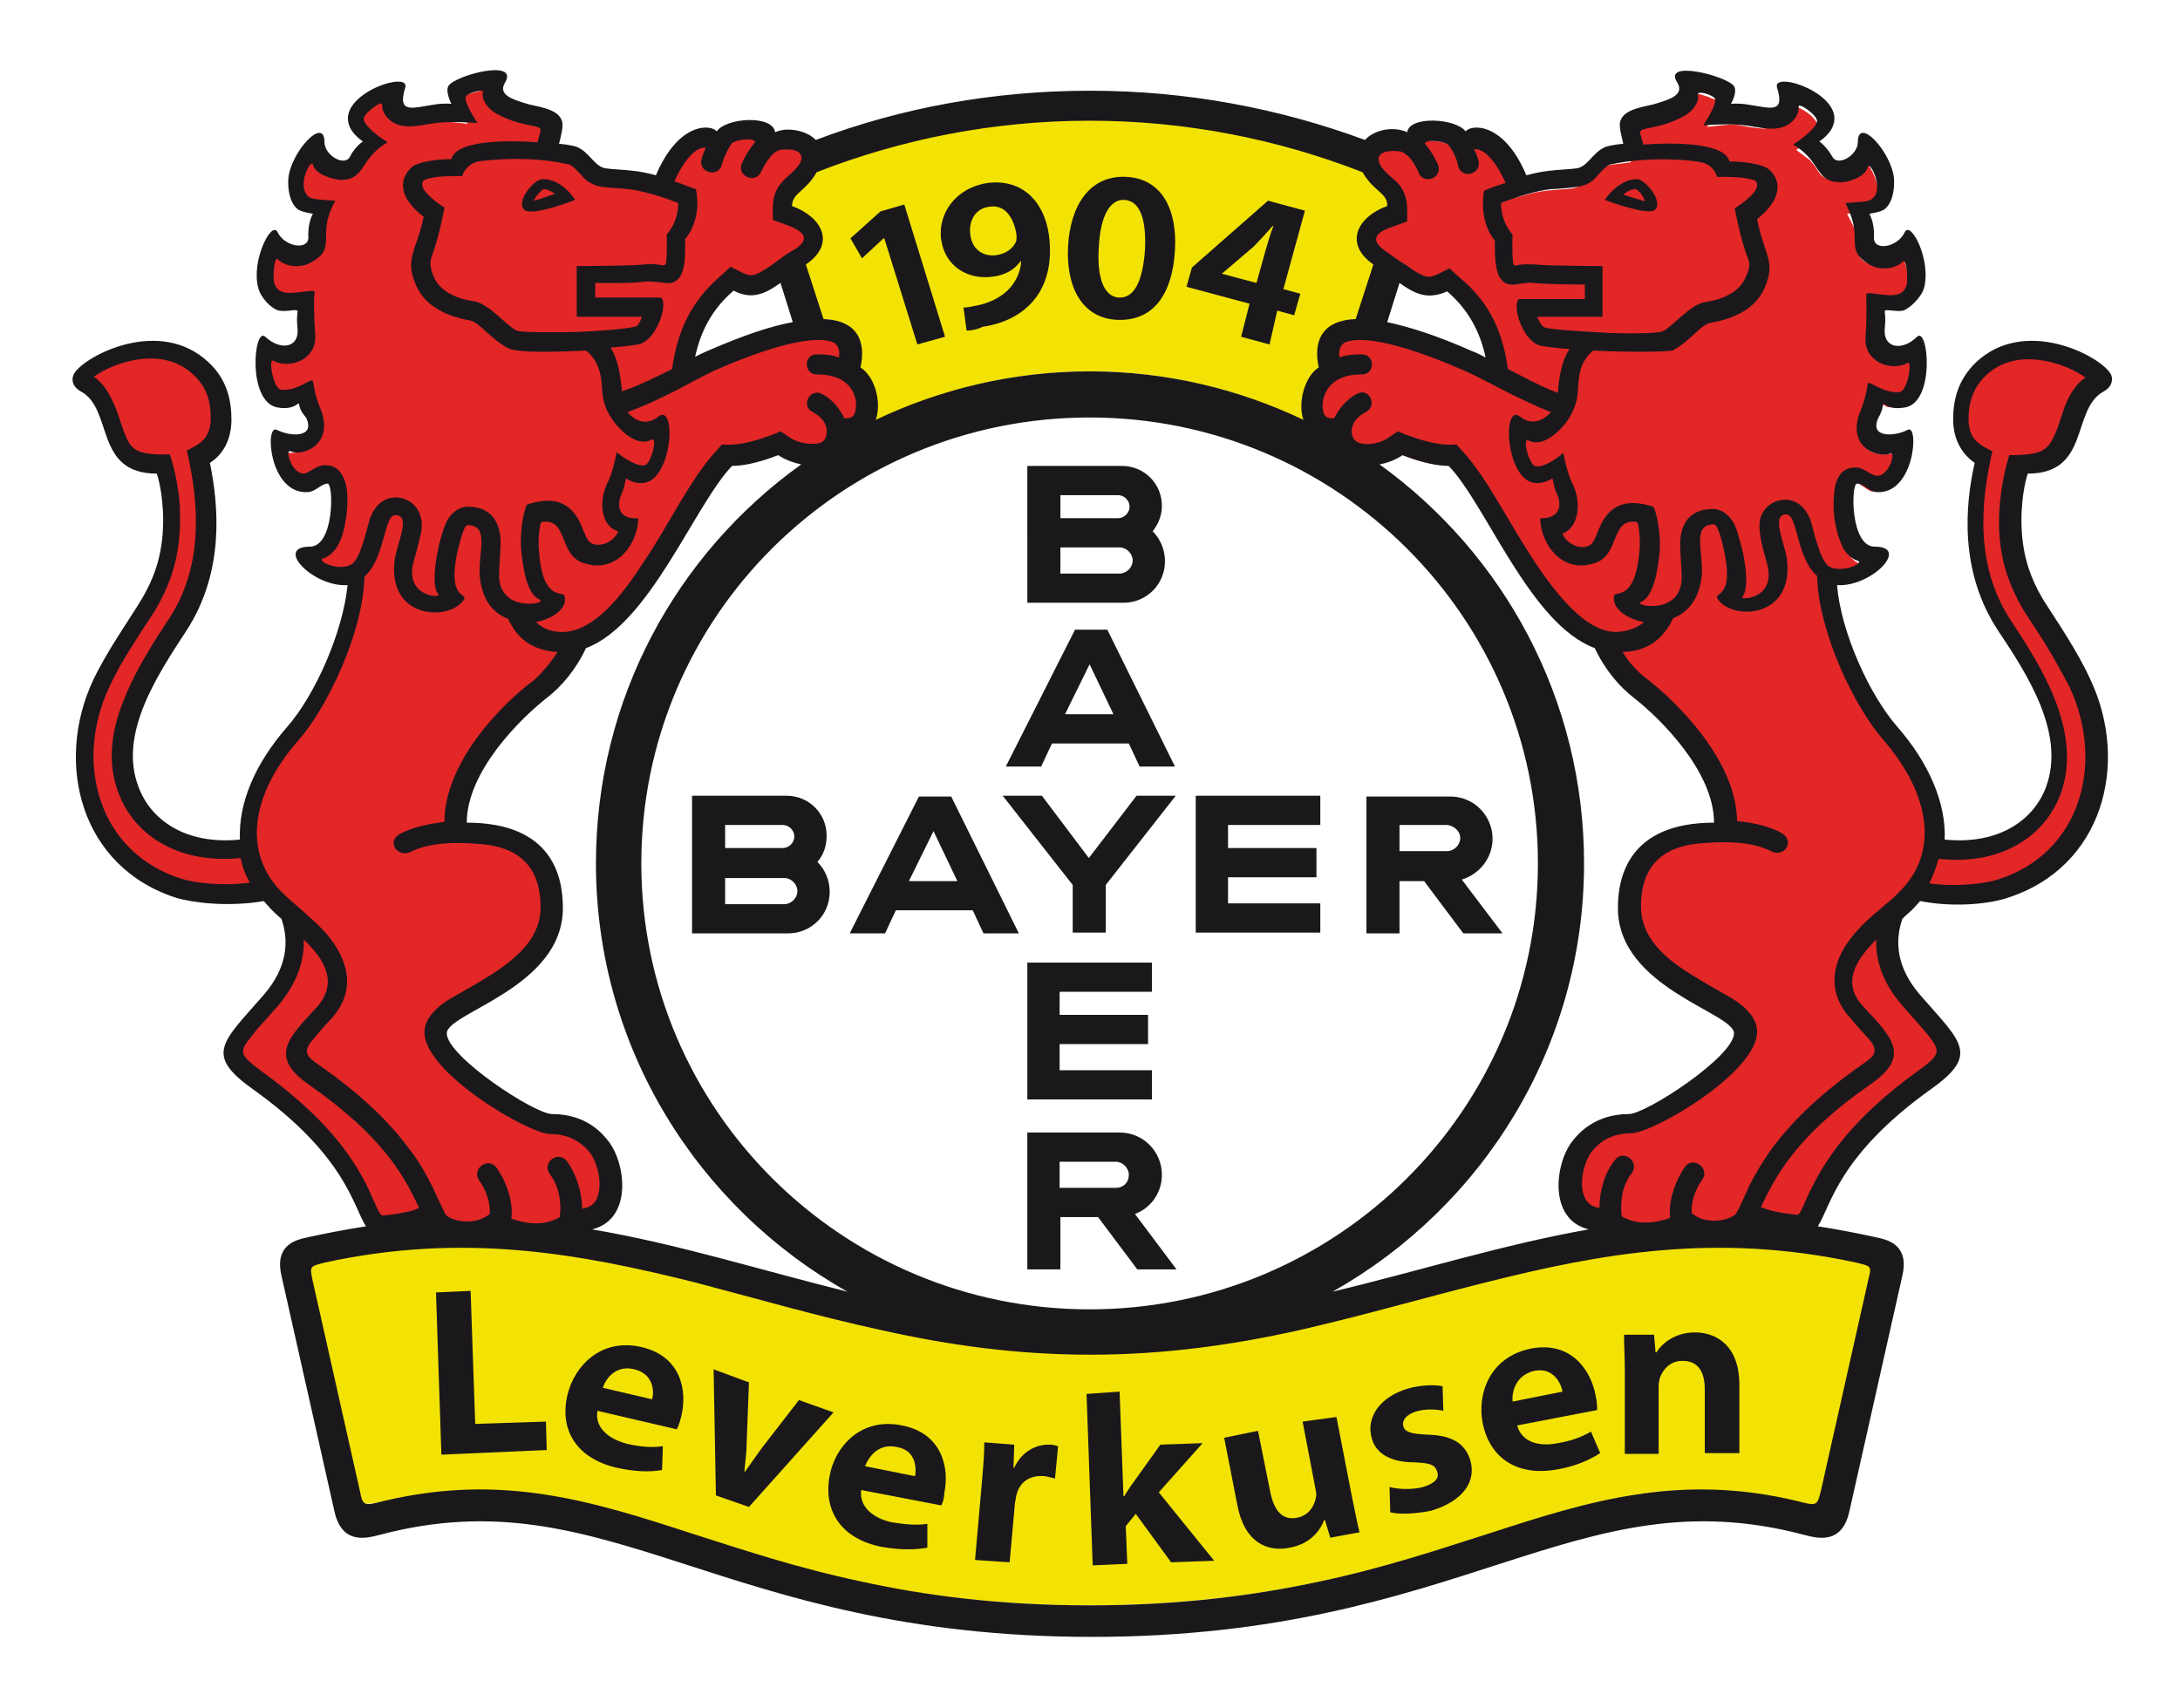 <?xml version="1.0" encoding="utf-8"?>
<!-- Generator: Adobe Illustrator 19.0.0, SVG Export Plug-In . SVG Version: 6.00 Build 0)  -->
<svg version="1.1" id="Layer_1" xmlns="http://www.w3.org/2000/svg" xmlns:xlink="http://www.w3.org/1999/xlink" x="0px" y="0px"
	 viewBox="0 0 283.5 222.1" style="enable-background:new 0 0 283.5 222.1;" xml:space="preserve">
<style type="text/css">
	.st0{clip-path:url(#SVGID_1_);}
	.st1{clip-path:url(#SVGID_2_);enable-background:new    ;}
	.st2{clip-path:url(#SVGID_3_);}
	.st3{clip-path:url(#SVGID_4_);}
	.st4{clip-path:url(#SVGID_5_);fill:#FFFFFF;}
	.st5{clip-path:url(#SVGID_6_);}
	.st6{clip-path:url(#SVGID_7_);fill:#F3E305;}
	.st7{clip-path:url(#SVGID_8_);}
	.st8{clip-path:url(#SVGID_9_);fill:#E22726;}
	.st9{clip-path:url(#SVGID_10_);}
	.st10{clip-path:url(#SVGID_11_);fill:#1B181C;}
</style>
<g id="XMLID_110_">
	<g id="XMLID_78_">
		<defs>
			<polyline id="SVGID_23_" points="0,0.1 283.5,0.1 283.5,221.9 0,221.9 			"/>
		</defs>
		<clipPath id="SVGID_1_">
			<use xlink:href="#SVGID_23_"  style="overflow:visible;"/>
		</clipPath>
		<g id="XMLID_79_" class="st0">
			<defs>
				<rect id="SVGID_25_" x="-302.1" y="-40" width="1666.1" height="16750"/>
			</defs>
			<clipPath id="SVGID_2_">
				<use xlink:href="#SVGID_25_"  style="overflow:visible;"/>
			</clipPath>
			<g id="XMLID_80_" class="st1">
				<g id="XMLID_81_">
					<defs>
						<rect id="SVGID_27_" x="0" width="284.3" height="222.1"/>
					</defs>
					<clipPath id="SVGID_3_">
						<use xlink:href="#SVGID_27_"  style="overflow:visible;"/>
					</clipPath>
					<g id="XMLID_82_" class="st2">
						<defs>
							<path id="SVGID_29_" d="M81.2,12.2c1.5-1.6,4.8-4.8,11-4.6c3.9-1.8,8.3-1.1,9.9-0.1c0,0,2.8-0.1,4.6,0.8
								c11-3.7,22.8-5.7,35-5.7c12.2,0,24,2,35,5.7c1.8-0.9,4.6-0.8,4.6-0.8c1.6-1,6.1-1.7,9.9,0.1c6.2-0.2,9.5,3,11,4.6
								c0.9-2.4,2.3-4.4,5.8-5.6c1.2-6.4,9.7-9.3,21.5-3.4c5.3-4.8,13.1,0.3,15.6,7.2c3.9-1,10.1,2.6,9.7,14.2
								c4,0.2,5.5,4.3,4.4,11.1c2.4-0.5,13.9-2.6,22.2,7.8c4,5,1.7,11.4-2.5,14.5c-0.3,0.8-2,7.7-7.3,10.6c-0.3,3.5,5.8,11.1,8.2,16
								c6.5,14,3.3,37.7-20.8,41.8c1.1,1,3.5,4.3,4.3,7.1c1,3.6,0.3,7.1-1.6,10c-2,3.3-9.4,7.9-11.3,10.2c3.4,2,7.4,6.2,5.6,14
								l-6.9,30.6c-1.1,5-4.5,9.2-9.9,10.3c-2.8,0.6-5.7,0-7.4-0.5c-12-3.2-20.7-0.7-34,3.6c-6.9,2.2-14.5,4.7-23.4,6.6
								c-9.2,2-19.8,3.4-32.6,3.4c-12.9,0-23.5-1.4-32.6-3.4c-9-1.9-16.5-4.4-23.4-6.6c-13.3-4.3-22-6.7-34-3.6
								c-1.7,0.5-4.6,1-7.4,0.5c-5.5-1.1-8.8-5.3-9.9-10.3l-6.9-30.6c-1.8-7.8,2.2-12,5.6-14c-1.8-2.3-9.3-6.9-11.3-10.2
								c-1.8-3-2.6-6.4-1.6-10c0.8-2.8,3.3-6.1,4.3-7.1C0.5,122.4-2.7,98.7,3.8,84.7c2.3-5,8.5-12.5,8.2-16
								c-5.3-2.8-7.1-9.8-7.3-10.6C0.4,54.9-1.9,48.6,2,43.6c8.3-10.5,19.8-8.3,22.2-7.8c-1.1-6.7,0.4-10.8,4.4-11.1
								c-0.4-11.6,5.8-15.2,9.7-14.2c2.5-6.9,10.3-12,15.6-7.2c11.9-5.9,20.3-3,21.5,3.4C78.9,7.9,80.4,9.9,81.2,12.2"/>
						</defs>
						<clipPath id="SVGID_4_">
							<use xlink:href="#SVGID_29_"  style="overflow:visible;"/>
						</clipPath>
						<g id="XMLID_83_" class="st3">
							<defs>
								<rect id="SVGID_31_" x="0" width="284.3" height="222.1"/>
							</defs>
							<clipPath id="SVGID_5_">
								<use xlink:href="#SVGID_31_"  style="overflow:visible;"/>
							</clipPath>
							<rect id="XMLID_84_" x="-22.2" y="-22.2" class="st4" width="327.9" height="266.2"/>
						</g>
					</g>
				</g>
			</g>
		</g>
	</g>
	<g id="XMLID_73_">
		<defs>
			<path id="SVGID_33_" d="M111.5,205.7c-8.5-1.8-15.7-4.2-22.3-6.3c-12.9-4.2-24.2-7.6-39.1-4.2c-3,0.7-4.1,0.7-4.8-2.3l-6.2-27.6
				c-0.6-2.6,0.2-3.1,2.7-3.7c18.4-3.9,33.5-1.2,48.7,2.6c8,2,15.9,4.3,24.2,6.1c8.4,1.8,17.3,3.2,26.9,3.2c9.7,0,18.5-1.3,26.9-3.2
				c8.3-1.8,16.2-4.1,24.2-6.1c15.2-3.9,30.4-6.6,48.7-2.6c2.5,0.6,3.2,1.1,2.7,3.7l-6.2,27.6c-0.7,3.1-1.7,3.1-4.8,2.3
				c-14.9-3.5-26.2,0-39.1,4.2c-6.6,2.1-13.8,4.5-22.3,6.3c-8.5,1.8-18.3,3.1-30.2,3.1C129.8,208.8,120,207.5,111.5,205.7
				 M111.2,47.6l-0.8-0.5l0.2-0.9c0.5-2.4,0.2-4.6-3.5-4.7l-0.9,0l-2.8-8.9l0.8-0.6c2.6-1.8,2-4.1-1.5-5.3l-0.9-0.3v-0.9
				c0-1.5,0.9-2.3,1.5-2.9c0.2-0.1,0.3-0.3,0.5-0.4c0.2-0.1,0.3-0.3,0.5-0.5c0.3-0.3,0.6-0.7,0.9-1.3l0.2-0.4l0.4-0.2
				c11.1-4.4,23.3-6.7,36-6.7s24.8,2.4,36,6.7l0.4,0.2l0.2,0.4c0.3,0.5,0.6,0.9,0.9,1.3c0.2,0.2,0.3,0.3,0.5,0.5
				c0.2,0.2,0.3,0.3,0.5,0.4c0.6,0.6,1.5,1.4,1.5,2.9v0.9l-0.9,0.3c-3.5,1.2-4.1,3.5-1.5,5.3l0.8,0.6l-2.8,8.9l-0.9,0
				c-3.7,0.1-4.1,2.3-3.5,4.7l0.2,0.9l-0.8,0.5c-1.1,0.7-2.1,3.4-1.5,5.3l1,2.9l-2.8-1.3c-8.2-3.9-17.5-6.2-27.3-6.2
				c-9.8,0-19,2.2-27.3,6.2l-2.8,1.3l1-2.9C113.3,50.9,112.3,48.2,111.2,47.6"/>
		</defs>
		<clipPath id="SVGID_6_">
			<use xlink:href="#SVGID_33_"  style="overflow:visible;"/>
		</clipPath>
		<g id="XMLID_76_" class="st5">
			<defs>
				<rect id="SVGID_35_" x="-302.1" y="-41.3" width="1666.1" height="16750"/>
			</defs>
			<clipPath id="SVGID_7_">
				<use xlink:href="#SVGID_35_"  style="overflow:visible;"/>
			</clipPath>
			<rect id="XMLID_77_" x="16.8" y="-9.1" class="st6" width="249.9" height="240.2"/>
		</g>
	</g>
	<g id="XMLID_68_">
		<defs>
			<path id="SVGID_37_" d="M243.9,73.4c-0.1,0.1-0.2,0.2-0.3,0.3c-1,1.1-3,2.1-4.8,2.1l-1.5,0l0.1,1.5c0.6,6.3,4.4,14.8,8.2,19.2
				c3.9,4.5,5.9,9.3,5.7,13.7l-0.1,1.2l1.2,0.1c7.4,0.7,12.5-2.8,14.4-7.8c2.8-7.6-2.7-15.8-6.4-21.4c-4.9-7.3-4.1-15.7-3-20.9
				l0.2-0.9l-0.7-0.5c-1.5-1-2.3-2.7-2.3-4.6c0-2.1,0.5-4.4,2.7-6.6c2.2-2.2,4.7-2.5,8.1-2.5c1.7,0,6,1.9,7.2,3.7c0,0.1,0,0.1,0,0.2
				c0,0.1-0.1,0.2-0.4,0.4c-1.4,0.8-2.2,2-2.8,3.3c-0.5,1.1-0.8,2.4-1.3,3.6c-0.8,2.1-1.8,3.6-5.2,3.6h-1l-0.3,1
				c-0.5,1.7-0.7,3.5-0.8,5.3c-0.2,5.4,1.2,9.1,3.2,12.4c0.7,1.1,1.8,2.7,2.9,4.5c1.1,1.7,2.2,3.7,3.1,5.6
				c4.8,10.3,1.6,22.9-10.1,26.5c-1.9,0.6-6.1,1.2-10.5,0.4l-0.7-0.1l-0.5,0.6c-0.3,0.3-0.5,0.6-0.8,0.9c-0.4,0.4-1,0.9-1.6,1.4
				l-0.3,0.2l-0.1,0.4c-1,3.3-0.7,7.1,2.6,10.9c1.3,1.5,2.5,2.7,3.3,3.8c0.9,1.1,1.3,1.8,1.5,2.4c0.2,0.8,0.1,1.8-3.1,4.1
				c-8.1,5.8-11.4,10.8-13.2,14.3c-0.8,1.6-1.3,2.9-1.8,3.8c-0.4,0.6-0.6,0.7-1,0.7c-1.6-0.1-3.9-0.3-5.7-1.1l-1.1-0.4l-0.6,1
				c-1,1.7-5.2,2.1-6.9,1l-0.6-0.4l-0.6,0.2c-3.4,1.3-5.8,1.1-7.2,0.7c-0.7-0.2-1.2-0.5-1.5-0.7c-0.1-0.1-0.3-0.2-0.3-0.2
				c-6.1-0.5-6.6-6.7-3.9-10.1c0.6-0.7,2.4-3,6.3-3c2.6,0,15-7.7,15-11.8c0-0.9-0.6-1.6-1.1-2c-0.5-0.5-1.2-0.9-1.9-1.3
				c-1.4-0.8-3.3-1.8-5.1-3c-3.7-2.4-6.9-5.5-6.9-9.9c0-3.6,1-9.8,11.2-9.8h1.3v-1.3c0-7.3-7.4-14.6-11-17.3
				c-1.6-1.2-3.4-3.2-4.6-5.8l-0.2-0.5l-0.5-0.2c-3.8-1.3-7.1-5.6-10.3-10.5c-1.6-2.5-3-5-4.4-7.2c-1.4-2.2-2.7-4.3-4.1-5.7
				l-0.4-0.4l-0.6,0c-1.7,0-3.8-0.6-5.6-1.3l-0.7-0.3l-0.6,0.4c-3.2,2.2-6.8,0.8-6.9-1.1l-0.1-1.2h-1.2c-1.8,0-2.6-1.1-2.7-2.8
				c-0.1-1.9,0.8-3.7,1.7-4.2l0.8-0.5l-0.2-0.9c-0.5-2.3-1.4-9.1,18-0.6c0.5,0.2,1.1,0.5,1.7,0.8l2.5,1.2l-0.6-2.7
				c-0.8-3.4-2.3-6.6-5.5-9.3l-0.7-0.6l-0.8,0.4c-1.3,0.6-2.2,0.5-3.3,0c-0.6-0.3-1.3-0.7-2-1.3c-0.8-0.6-1.7-1.2-2.7-1.9
				c-2.7-1.9-2.1-4.2,1.4-5.4l0.9-0.3v-0.9c0-0.7-0.2-1.3-0.6-1.8c-0.2-0.2-0.3-0.4-0.5-0.6c-0.2-0.2-0.3-0.3-0.5-0.5
				c-0.2-0.1-0.3-0.3-0.5-0.5c-0.2-0.2-0.3-0.3-0.5-0.5c-0.3-0.4-0.6-0.8-0.9-1.4c-1-2,1.3-4.3,4.1-3.1l1.8-1c0,0,0.1-0.1,0.3-0.1
				c0.4-0.2,1.1-0.3,1.8-0.2c1.7,0,2.9,0.6,3.1,0.9l2.2,0c-0.1,0-0.1,0.1-0.2,0.2c0,0,0.1,0,0.3-0.1c0.3,0,0.7,0,1.3,0.2
				c1.1,0.5,2.8,1.8,4.1,5.1l0.4,1.1l1.1-0.3c1-0.3,2-0.5,2.9-0.6c0.6-0.1,2.9-0.2,3.4-0.3c0.6-0.1,1.2-0.4,1.6-0.7
				c0.4-0.3,0.7-0.7,1-0.9c0.1-0.1,0.3-0.3,0.4-0.4c0.1-0.1,0.2-0.2,0.4-0.4c0.2-0.2,0.5-0.4,0.7-0.5c0.1,0,0.8-0.2,2-0.3l1.5-0.2
				l-0.4-1.4c-0.1-0.4-0.2-0.9-0.3-1.4c0-0.2-0.1-0.4-0.1-0.6c0-0.1,0-0.1,0-0.2c0.1-0.2,0.3-0.5,1.3-0.8c1-0.3,2.1-0.5,2.8-0.7
				c0.4-0.1,0.9-0.3,1.3-0.4c0.4-0.2,0.9-0.4,1.3-0.7c0.9-0.7,1.4-1.8,0.8-3.1c0.3,0,0.6,0.1,1.1,0.2c0.9,0.2,1.9,0.4,2.7,0.8
				c0.4,0.1,0.7,0.3,0.9,0.4c0.1,0,0.1,0.1,0.1,0.1c0,0.1,0,0.2-0.1,0.4c-0.1,0.3-1.5,2.8-1.5,2.8s2.7-0.3,3-0.3
				c0.4,0,0.8,0,1.3,0.1c0.7,0.1,1.3,0.3,1.9,0.3c0.6,0.1,1.3,0.2,1.9,0c0.8-0.2,1.5-0.7,1.7-1.7c0.1-0.5,0.1-1,0-1.6
				c0.5,0.1,1.2,0.3,1.9,0.6c2.2,1,3,2.3,2.7,3.2c-0.3,0.7-1.3,1.4-1.3,1.4l-1.5,1c0,0,1.6,1.2,1.6,1.2c0.1,0.1,0.2,0.1,0.3,0.3
				c0.3,0.3,0.6,0.7,0.9,1.2c0.9,1.7,2.9,1.1,3.7,0.7c0.8-0.5,1.7-1.4,2-2.6c1,1.1,2,2.9,2.1,4.2c0.1,1.1-0.2,2.4-0.7,2.8
				c-0.2,0.1-1.2,0.3-1.4,0.3l-1.9,0.2c0,0,1,1.9,1.1,2.3c0.1,0.4,0.2,1.1,0.2,1.9c-0.1,2.2,2,2.6,3.1,2.4c0.9-0.1,1.8-0.6,2.6-1.4
				c0.1,0.2,0.2,0.3,0.3,0.6c0.6,1.4,0.9,3.3,0.5,4.7c-0.2,0.8-1.4,1.9-1.7,2c-0.1,0-0.2,0-0.5,0c-0.2,0-0.5,0-0.7-0.1
				c-0.3,0-0.6-0.1-0.8-0.1c-1.2,0.1-1.5,0.8-1.4,1.6c0,0.3,0.1,0.6,0.1,0.9c0,0.3,0,0.6-0.1,1.2c-0.3,4,3.1,4,5.4,2.8
				c0.1,0.6,0.2,1.3,0.1,2.1c0,1.1-0.2,2.2-0.6,3c-0.4,0.8-0.8,1.1-1.2,1.2c-0.9,0.2-1.3,0-1.4-0.1c-1.7-0.9-2.2-0.3-2.4,0.7
				c0,0.2-0.1,0.3-0.1,0.6c-0.1,0.2-0.2,0.5-0.3,0.9c-1,2-0.1,3.6,1.7,4c0.8,0.2,1.8,0.1,2.7-0.2c0,0.5-0.1,1.2-0.3,1.9
				c-0.6,2.1-1.7,3.4-3.2,3.2c0,0-0.1,0-0.2-0.1c-0.2-0.1-0.3-0.2-0.5-0.3c-0.2-0.2-0.5-0.3-0.7-0.5c-0.3-0.2-0.7-0.3-1.2-0.3
				c-0.4,0-1.2,0.3-1.5,1.3c-0.1,0.4-0.2,0.8-0.2,1.2c-0.1,0.9-0.1,2,0.1,3.1c0.2,1.1,0.4,2.3,1,3.3c0.5,1,1.5,2,3,2
				C243.7,73.3,243.8,73.4,243.9,73.4 M64.1,11.4c-0.5,1.2-0.1,2.3,0.9,3c0.4,0.3,0.9,0.5,1.3,0.7c0.4,0.2,0.8,0.3,1.3,0.4
				c0.7,0.2,1.8,0.4,2.8,0.7c1,0.3,1.2,0.6,1.3,0.8c0,0,0,0.1,0,0.2c0,0.2,0,0.4-0.1,0.6c-0.1,0.5-0.2,1-0.3,1.4l-0.4,1.4l1.5,0.2
				c1.2,0.2,1.9,0.3,2,0.3c0.3,0.1,0.5,0.3,0.7,0.5c0.1,0.1,0.3,0.2,0.4,0.4c0.1,0.1,0.3,0.3,0.4,0.4c0.3,0.3,0.6,0.6,1,0.9
				c0.4,0.3,0.9,0.6,1.6,0.7c0.5,0.1,2.8,0.2,3.4,0.3c0.9,0.1,1.9,0.3,2.9,0.6l1.1,0.3l0.4-1.1c1.4-3.3,3-4.7,4.1-5.1
				c0.6-0.2,1-0.3,1.3-0.2c0.1,0,0.2,0,0.3,0.1c0-0.1-0.1-0.1-0.2-0.2l2.2,0c0.2-0.3,1.4-0.9,3.1-0.9c0.8,0,1.4,0.1,1.8,0.2
				c0.2,0.1,0.3,0.2,0.3,0.2c4.7-0.3,6.9,2,5.9,4c-0.3,0.6-0.6,1-0.9,1.4c-0.2,0.2-0.3,0.4-0.5,0.5c-0.2,0.2-0.3,0.3-0.5,0.5
				c-0.2,0.2-0.4,0.3-0.5,0.5c-0.2,0.2-0.4,0.4-0.5,0.6c-0.3,0.5-0.6,1.1-0.6,1.8v0.9l0.9,0.3c3.5,1.3,4.1,3.6,1.4,5.4
				c-1,0.7-1.9,1.3-2.7,1.9c-0.8,0.6-1.4,1-2,1.3c-1.1,0.6-2,0.7-3.3,0l-0.8-0.4l-0.7,0.6c-3.2,2.8-4.7,5.9-5.5,9.3l-0.6,2.7
				l2.5-1.2c0.6-0.3,1.1-0.5,1.7-0.8c19.5-8.5,18.5-1.6,18,0.6l-0.2,0.9l0.8,0.5c0.9,0.5,1.7,2.3,1.7,4.2c-0.1,1.7-0.8,2.8-2.7,2.8
				H109l-0.1,1.2c-0.2,1.9-3.7,3.3-6.9,1.1l-0.6-0.4l-0.7,0.3c-1.8,0.7-3.9,1.3-5.6,1.3l-0.6,0l-0.4,0.4c-1.4,1.4-2.7,3.5-4.1,5.7
				c-1.4,2.2-2.8,4.8-4.4,7.2c-3.2,5-6.5,9.2-10.3,10.5l-0.5,0.2l-0.2,0.5c-1.2,2.6-3,4.6-4.6,5.8c-3.6,2.8-11,10.1-11,17.3v1.3h1.3
				c10.1,0,11.2,6.2,11.2,9.8c0,4.5-3.2,7.5-6.9,9.9c-1.9,1.2-3.7,2.2-5.1,3c-0.7,0.4-1.4,0.9-1.9,1.3c-0.5,0.4-1.1,1.1-1.1,2
				c0,4.1,12.4,11.8,15,11.8c3.8,0,5.7,2.2,6.3,3c2.7,3.4,2.2,9.6-2.9,9.6h-0.5l-0.5,0.5c-0.1,0.1-0.2,0.1-0.3,0.2
				c-0.3,0.2-0.8,0.5-1.5,0.7c-1.4,0.4-3.7,0.6-7.2-0.7l-0.6-0.2l-0.6,0.4c-1.7,1.1-5.9,0.8-6.9-1l-0.6-1l-1.1,0.4
				c-1.7,0.7-4.1,1-5.7,1.1c-0.4,0-0.7-0.1-1-0.7c-0.5-0.9-1-2.2-1.8-3.8c-1.8-3.5-5.1-8.5-13.2-14.3c-3.2-2.3-3.3-3.3-3.1-4.1
				c0.2-0.6,0.6-1.3,1.5-2.4c0.9-1.1,2-2.3,3.3-3.8c3.3-3.8,3.7-7.7,2.6-10.9l-0.1-0.4l-0.3-0.2c-0.6-0.5-1.1-1-1.6-1.4
				c-0.3-0.3-0.6-0.6-0.8-0.9l-0.5-0.6l-0.7,0.1c-4.4,0.8-8.6,0.2-10.5-0.4C11.5,112.7,8.3,100,13.1,89.8c0.9-1.9,2-3.8,3.1-5.6
				c1.1-1.8,2.2-3.4,2.9-4.5c2-3.3,3.4-7,3.2-12.4c-0.1-1.8-0.3-3.6-0.8-5.3l-0.3-1h-1c-3.3,0-4.4-1.5-5.2-3.6
				c-0.5-1.2-0.8-2.5-1.3-3.6c-0.5-1.2-1.3-2.5-2.8-3.3c-0.3-0.2-0.4-0.3-0.4-0.4c0-0.1,0-0.1,0-0.2c1.2-1.9,5.5-3.7,7.2-3.7
				c3.5,0,5.9,0.3,8.1,2.5c2.1,2.1,2.7,4.4,2.7,6.6c0,1.9-0.8,3.6-2.3,4.6l-0.7,0.5l0.2,0.9c1.1,5.3,1.9,13.6-3,20.9
				c-3.7,5.6-9.2,13.8-6.4,21.4c1.8,5,7,8.5,14.4,7.8l1.2-0.1L32,110c-0.2-4.4,1.8-9.2,5.7-13.7c3.8-4.4,7.6-12.9,8.2-19.2l0.1-1.5
				l-1.5,0c-1.8,0.1-3.8-1-4.8-2.1c-0.1-0.1-0.2-0.2-0.3-0.3c0.1,0,0.2,0,0.4,0c1.5,0,2.4-1,3-2c0.5-1,0.8-2.2,1-3.3
				C44,67,44,65.8,43.9,65c0-0.4-0.1-0.9-0.2-1.2c-0.3-1-1.1-1.3-1.5-1.3c-0.5,0-0.9,0.2-1.2,0.3c-0.2,0.1-0.5,0.3-0.7,0.5
				c-0.2,0.1-0.3,0.2-0.5,0.3c-0.1,0.1-0.2,0.1-0.2,0.1c-1.5,0.1-2.6-1.1-3.2-3.2c-0.2-0.7-0.3-1.4-0.3-1.9c0.9,0.3,1.9,0.4,2.7,0.2
				c1.8-0.4,2.7-1.9,1.7-4c-0.2-0.4-0.3-0.6-0.3-0.9c-0.1-0.2-0.1-0.4-0.1-0.6c-0.2-1-0.7-1.6-2.4-0.7c-0.1,0.1-0.5,0.2-1.4,0.1
				c-0.4-0.1-0.8-0.4-1.2-1.2c-0.4-0.8-0.6-1.9-0.6-3c0-0.8,0-1.5,0.1-2.1c2.2,1.2,5.7,1.2,5.4-2.8c0-0.5-0.1-0.9-0.1-1.2
				c0-0.3,0-0.5,0.1-0.9c0.1-0.8-0.2-1.5-1.4-1.6c-0.2,0-0.5,0-0.8,0.1C37.5,40,37.3,40,37,40c-0.2,0-0.4,0-0.5,0
				c-0.4-0.1-1.5-1.2-1.7-2c-0.4-1.4-0.1-3.3,0.5-4.7c0.1-0.2,0.2-0.4,0.3-0.6c0.7,0.8,1.7,1.2,2.6,1.4c1.1,0.2,3.2-0.2,3.1-2.4
				c0-0.9,0.1-1.5,0.2-1.9c0.1-0.3,1.1-2.3,1.1-2.3l-1.9-0.2c-0.2,0-1.2-0.2-1.4-0.3c-0.5-0.4-0.8-1.7-0.7-2.8
				c0.1-1.3,1.1-3.1,2.1-4.1c0.3,1.2,1.2,2.1,2,2.5c0.8,0.5,2.8,1.1,3.7-0.7c0.3-0.6,0.6-1,0.9-1.2c0.1-0.1,0.2-0.2,0.3-0.3
				c0-2.2-1-2.9-1.2-3.7c-0.3-0.9,0.5-2.2,2.7-3.2c0.7-0.3,1.4-0.5,1.9-0.6c-0.1,0.6-0.1,1.1,0,1.6c0.2,1,0.9,1.5,1.7,1.7
				c0.6,0.1,1.4,0.1,1.9,0c0.6-0.1,1.2-0.2,1.9-0.3c0.5-0.1,1-0.1,1.3-0.1c0.3,0,3,0.3,3,0.3s-1.3-2.4-1.5-2.8
				c-0.1-0.2-0.1-0.3-0.1-0.4c0,0,0,0,0.1,0c0.3-0.2,0.6-0.3,0.9-0.4c0.8-0.3,1.8-0.6,2.7-0.8C63.5,11.5,63.9,11.4,64.1,11.4"/>
		</defs>
		<clipPath id="SVGID_8_">
			<use xlink:href="#SVGID_37_"  style="overflow:visible;"/>
		</clipPath>
		<g id="XMLID_71_" class="st7">
			<defs>
				<rect id="SVGID_39_" x="-302.1" y="-39.1" width="1666.1" height="16750"/>
			</defs>
			<clipPath id="SVGID_9_">
				<use xlink:href="#SVGID_39_"  style="overflow:visible;"/>
			</clipPath>
			<rect id="XMLID_72_" x="-11.7" y="-10.8" class="st8" width="306.9" height="194.5"/>
		</g>
	</g>
	<g id="XMLID_2_">
		<defs>
			<path id="SVGID_41_" d="M16.1,56.1c0.9,2.4,1.5,3.1,6,3c0.8,2.5,1.3,5.5,1.3,7.3c0.2,5.7-1.2,9.6-3.3,13.1
				c-0.7,1.1-1.8,2.7-2.9,4.5c-1.1,1.7-2.2,3.6-3,5.4c-4.6,9.8-1.4,21.5,9.4,24.9c1.6,0.5,5.1,1,8.9,0.5c-0.6-1-1-2.1-1.2-3.2
				c-7.9,0.8-13.8-2.8-15.9-8.5c-1.6-4.2-0.8-8.5,0.8-12.3c1.5-3.8,3.8-7.3,5.7-10.2c4.6-6.9,4-15.1,2.4-22c1.5-0.8,3.1-1.4,3.1-4.2
				c0-2-0.4-4-2.3-5.7c-4.1-3.9-10.6-1.4-12.9,0.3c1.3,0.9,2,2.2,2.5,3.3C15.3,53.5,15.6,54.8,16.1,56.1z M69.7,80.9
				c0.8,0.8,1.9,1.3,3.4,1.3c3.4,0,6.8-3.2,10.4-8.8c1.8-2.6,3.4-5.5,4.9-8c1.5-2.5,3.1-5,4.7-6.7l0.8-0.9c3,0.4,7.6-1.7,7.6-1.7
				l1.2,0.8c1,0.7,2.4,0.9,3.5,0.8c0.9-0.1,1.2-0.6,1.3-1.3c0.2-1.4-1-2.4-1.8-2.8c-1.6-0.8-0.4-3.1,1.1-2.4c0,0,1.8,0.7,3,3.2
				c1.3,0.1,1.4-0.6,1.5-1.4c0.2-1.6-0.8-4.3-5-4.3c-1.7,0.1-1.9-2.5-0.2-2.6c0,0,1.8-0.1,3,0.4c0.2-1.2-0.3-1.8-0.8-2
				c-1.5-0.6-5.6-0.6-15.4,3.7c-2.2,1-6.8,3.8-11.3,5.4c1,1.2,2.5,1.8,4,0.6c2.4-1.9,1.9,8-1.8,8.6c-1.4,0.2-2.4-0.6-2.4-0.6
				s-0.2,1.2-0.5,1.9c-0.8,1.6-0.5,3.5,2.1,3.3c0,3.1-2.7,7.4-7.2,5.8c-3.2-1.1-1.9-5.9-5.4-5.3c-0.1,0-0.5,1.7-0.3,3.9
				c0.5,6.5,3.1,5,3.3,5.7C73.9,79,72,80.5,69.7,80.9z M72.5,84.8c-3.5-0.2-5.4-2-6.4-4.3c-1.9-0.7-3.4-2.4-3.7-5.5
				c-0.3-2.9,1.4-6.7-1.6-6.7c-0.5,0-1,2.3-1.3,3.4c-1.5,7,1.9,5.1,0.6,6.6c-2.2,2.5-9.6,2-8.8-5.3c0.2-2.1,2.3-6,0.1-6
				c-1.5,0-1.3,5.6-4,8c-0.2,7.4-4.9,17.1-8.6,21.3c-6.3,7.2-7.2,14.7-2.1,19.8c0.7,0.7,1.8,1.6,2.8,2.5c1.1,1,2.4,2.1,3.4,3.4
				c2.1,2.7,3.7,6.7,0.1,10.6c-0.9,0.9-1.6,1.8-2.3,2.6c-1.6,1.8-0.5,2.4,0.9,3.4c6,4.2,9.5,7.9,11.9,11.2c1.2,1.6,2,3.1,2.7,4.5
				c0.6,1.3,1.2,2.5,1.7,3.6c0.4,0.7,3.5,1.8,5.8,0c0.1-1.5-0.5-3.1-1.4-4.4c-1-1.5,1.2-3.1,2.3-1.6c1.2,1.7,2.2,4.4,1.9,6.6
				c2.5,0.9,4.6,0.8,6.3-0.2c0.3-2.6-0.4-4.4-1.3-5.6c-1.1-1.5,1.1-3.1,2.2-1.7c1.2,1.6,2,4,2,6.2c1.5-0.2,2-1.1,2.2-2.3
				c0.3-1.8-0.4-4-1.2-5c-0.5-0.6-2-2.4-5.1-2.4c-2.9,0-16.4-8-16.4-13.2c0-1.6,1.1-2.6,1.6-3.1c0.6-0.6,1.4-1.1,2.1-1.5
				c1.4-0.8,3.2-1.8,5.1-3c3.7-2.4,6.3-5,6.3-8.7c0-3.2-1-7.6-7.6-8.2c-1.4-0.1-6.2-0.6-9.3,1c-1.6,0.8-3.1-1.2-1.6-2.2
				c0,0,1.7-1.2,6-1.7c0-8,7.9-15.7,11.6-18.4C70.3,87.7,71.5,86.4,72.5,84.8z M39.5,122.2c0.1,2.8-0.9,5.8-3.5,8.8
				c-1.3,1.5-2.5,2.7-3.3,3.8c-1.6,2-1.7,2.3,1.4,4.6c8.3,6,11.7,11,13.6,14.8c1.2,2.5,1.6,3.9,2.1,3.9c1-0.1,2-0.2,3.2-0.5
				c0.6-0.1,1.1-0.3,1.5-0.5c-1.9-4.1-4.7-9.3-14.3-16c-5.3-3.7-2.7-6.1,1-10.1C44.1,127.7,42.1,124.7,39.5,122.2z M83.5,41.2H75
				v-6.6c0,0,6.8,0,8.8-0.2c0.5-0.1,1.3-0.1,2.3,0.1c0.1,0,0.5,0,0.5-0.2c0.2-1.2,0.1-3.8,0.1-3.8s1.5-1.5,1.5-4.1
				c-2.3-0.9-4.7-1.6-6.5-1.8c-0.7-0.1-2.9-0.2-3.4-0.3c-0.9-0.1-1.5-0.5-2-0.8c-0.4-0.3-1.6-1.9-2.3-2.1C69,20.2,63.5,20.8,62.2,21
				c-1.7,0.4-2.1,1.9-2.1,1.9c-0.9,0-3,0-3.8,0.2c-1,0.2-1.4,0.3-1.4,0.9c0,1.2,2.9,3,2.9,3s-0.6,3.5-1.7,6.5
				c-0.2,0.7-0.2,1.2,0.3,2.5c0.8,1.8,2.7,2.8,5.3,3.2c1.9,0.3,4.3,3.3,5.5,3.8c0.7,0.3,5.3,0.2,7,0.2c3.5-0.1,7.1-0.4,8.3-0.7
				C83,42.5,83.3,41.7,83.5,41.2z M76.2,45.6c-4.2,0.2-8.9,0.3-10.1-0.3c-2.4-1.3-3.7-3.3-4.9-3.6c-2.7-0.5-5.8-1.6-7.1-4.6
				c-1.5-3.5,0-4.3,1-8.9c-3.4-2.6-3.2-5-1.5-6.5c0.7-0.6,3-1,5.1-1c0.6-2.4,6.7-2.5,11.2-2.2c0.1-0.4,0.2-0.8,0.3-1.1
				c0.2-0.6,0.2-0.8-0.8-1c-2.1-0.4-3.3-0.8-4.8-1.6c-1.3-0.7-2-2-1.8-2.7c0.3-0.7-1.9,0-2.2,0.4c-0.4,0.7,1.5,3.5,1.5,3.5
				s-2.6-0.2-4.2-0.1c-2.3,0.1-3.7,0.7-5.3,0.5c-1.9-0.2-3-1.7-2.9-2.8c0.1-0.7-2.5,1.2-2.4,1.9c0.1,0.6,0.9,1.6,3.1,3
				c-3.7,2.2-2.8,4.8-6,4.9c-0.9,0-3.5-0.7-3.7-2c-0.2-0.8-1.9,2.2-0.9,3.8c0.5,0.8,1.1,0.7,3.8,0.9c-1.1,2.1-1.2,3.1-1.2,4.9
				c0,1.7-0.5,2.3-1.9,3.1c-0.9,0.6-3.1,0.9-4.4-0.4c-0.4-0.4-0.7,2.4-0.4,3.2c0.3,0.8,0.8,1.2,2.1,1.2c2-0.1,3.1-0.5,3.1-0.1
				c-0.1,1.1-0.1,2.8,0.1,5.6c0.2,3.1-3.2,4.5-5.5,3.3c-0.6-0.3,0,3.7,1.1,3.8c2.1,0.2,4-1.7,4.1-1.1c0.5,3.2,1.2,3.5,1.4,5.1
				c0.5,3.6-3.1,4.6-4.3,4c-0.9-0.4,0.3,3.5,2.1,2.8c0.6-0.3,1.5-1,2.3-1c1.3,0,2.1,0.5,2.7,2.2c0.3,0.9,0.4,2.8,0.1,4.7
				c-0.2,1.2-0.4,2.4-1.1,3.6c-0.4,0.7-1.1,1.4-1.8,1.6c-1.2,0.3,2,1.8,3.6,0.8c1.3-0.7,2.2-5.6,2.5-6.2c0.8-1.9,2.1-2.5,3.2-2.5
				c1.6,0,2.9,1,3.3,2.5c0.3,1,0.1,2.1-0.1,2.7c-0.1,0.7-0.8,3.1-0.9,3.5c-0.9,4.3,3.8,4.4,3.3,3.9c-0.7-0.8-0.6-3.3,0-6
				c0.1-0.6,0.7-2.8,1.2-3.7c0.8-1.3,1.9-1.7,2.6-1.7c3.7,0,4.3,2.9,4.3,4.6c0,0.7-0.2,3.7-0.2,4.3c0,5,6.4,3.7,5.3,3.2
				c-1.3-0.6-2-2.5-2.4-6.2c-0.3-3,0.5-6.1,0.8-6.2c2.6-0.8,5.2-0.9,6.8,2.3c0.4,0.8,0.8,2.2,1.3,2.6c1.1,0.9,3.2,0,3.7-1.4
				C78,68.4,77.9,65,79,62.8c0.5-1,0.9-2.4,1.2-4c0.4,0.4,2.6,2,3.7,1.7c0.8-0.3,1.7-3.8,0.8-3.3c-1.9,1-4.1-1.3-4.9-2.4
				c-0.4-0.6-1.4-1.8-1.5-4.2C78.2,49,78,47,76.2,45.6z M87.4,48c0.6-4.3,2.1-8.5,6.3-12.1l1.3-1.2l1.6,0.8c0.9,0.4,1.3,0.4,2.1,0
				c0.5-0.3,1.1-0.6,1.9-1.2c0.8-0.6,1.7-1.3,2.8-1.9c2-1.3,1.2-2.3-1-3.1l-1.9-0.7v-1.5c0-2.4,1.1-3.4,2-4.2c0.2-0.2,2-1.6,1.7-2.6
				c-0.3-1.2-2.8-0.8-2.8-0.8c-1.1,0.3-2,2-2.4,2.8c-0.7,1.7-3.3,0.6-2.5-1.1c0,0,0.7-1.6,1.7-2.7c-0.1-0.6-2.3-0.4-3,0.1
				c-0.6,0.8-1.1,2-1.3,2.7c-0.3,1.8-3,1.3-2.7-0.5c0,0,0.2-0.8,0.6-1.6c-1.3-0.1-2.8,1.5-4.1,4.4c1,0.3,1.9,0.7,2.8,1
				c0.5,2.4,0,4.8-1.4,6.5c0,2.5,0.2,6.1-2.7,5.7c-0.6-0.1-1.7-0.2-2.3-0.2c-2.1,0.3-5.2,0.2-6.7,0.2v1.9H86c0.9,0.9-0.6,5.6-3,6.1
				c-0.7,0.1-2,0.3-3.6,0.4c1.2,1.9,1.3,4.3,1.5,5.7C83.2,50.1,85.4,49,87.4,48z M196.1,48c2,1,4.1,2.2,6.5,3.1
				c0.1-1.4,0.3-3.8,1.5-5.7c-1.6-0.1-2.9-0.3-3.6-0.4c-2.4-0.4-3.9-5.1-3-6.1h8.6v-1.9c-1.5,0-4.6,0-6.7-0.2
				c-0.6-0.1-1.7,0.1-2.3,0.2c-2.8,0.4-2.7-3.2-2.7-5.7c-1.4-1.7-1.8-4.2-1.4-6.5c0.9-0.4,1.8-0.7,2.8-1c-1.3-2.9-2.8-4.5-4.1-4.4
				c0.4,0.8,0.6,1.6,0.6,1.6c0.3,1.8-2.4,2.3-2.7,0.5c-0.1-0.7-0.6-1.9-1.3-2.7c-0.7-0.5-3-0.7-3-0.1c1,1.1,1.7,2.7,1.7,2.7
				c0.7,1.7-1.8,2.7-2.5,1.1c-0.3-0.8-1.2-2.5-2.4-2.8c0,0-2.5-0.4-2.8,0.8c-0.3,1,1.6,2.5,1.7,2.6c1,0.8,2,1.9,2,4.2v1.5l-1.9,0.7
				c-2.2,0.7-3,1.7-1,3.1c1,0.7,1.9,1.4,2.8,1.9c0.8,0.6,1.4,1,1.9,1.2c0.8,0.4,1.2,0.4,2.1,0l1.6-0.8l1.3,1.2
				C194,39.5,195.5,43.7,196.1,48z M207.2,45.6c-1.8,1.4-1.9,3.5-2,5.1c-0.1,2.3-1.1,3.6-1.5,4.2c-0.8,1.1-3.1,3.4-4.9,2.4
				c-0.9-0.5,0,3,0.8,3.3c1.1,0.4,3.3-1.3,3.7-1.7c0.3,1.6,0.7,3,1.2,4c1.1,2.2,1,5.6-1.3,6.5c0.5,1.4,2.6,2.3,3.7,1.4
				c0.5-0.4,0.9-1.8,1.3-2.6c1.6-3.2,4.2-3.1,6.8-2.3c0.2,0.1,1.1,3.1,0.8,6.2c-0.4,3.7-1.2,5.7-2.4,6.2c-1.1,0.5,5.3,1.8,5.3-3.2
				c0-0.6-0.2-3.6-0.2-4.3c0-1.7,0.5-4.6,4.3-4.6c0.7,0,1.8,0.4,2.6,1.7c0.5,0.8,1,3,1.2,3.7c0.6,2.7,0.7,5.2,0,6
				c-0.5,0.5,4.2,0.4,3.3-3.9c-0.1-0.4-0.8-2.9-0.9-3.5c-0.1-0.6-0.3-1.7-0.1-2.7c0.4-1.5,1.7-2.5,3.3-2.5c1.1,0,2.4,0.6,3.2,2.5
				c0.3,0.7,1.2,5.5,2.5,6.2c1.6,0.9,4.8-0.5,3.6-0.8c-0.7-0.2-1.4-0.9-1.8-1.6c-0.6-1.2-0.9-2.4-1.1-3.6c-0.3-1.9-0.1-3.8,0.1-4.7
				c0.5-1.7,1.4-2.2,2.7-2.2c0.8,0,1.7,0.8,2.3,1c1.8,0.7,3-3.2,2.1-2.8c-1.3,0.5-4.8-0.4-4.3-4c0.2-1.5,0.9-1.9,1.4-5.1
				c0.1-0.5,2,1.3,4.1,1.1c1.1-0.1,1.7-4.1,1.1-3.8c-2.3,1.2-5.7-0.2-5.5-3.3c0.2-2.9,0.1-4.6,0.1-5.6c0-0.4,1.1,0,3.1,0.1
				c1.3,0,1.8-0.4,2.1-1.2c0.3-0.8,0-3.6-0.4-3.2c-1.4,1.3-3.5,1-4.4,0.4c-1.3-0.8-1.9-1.4-1.9-3.1c0-1.8-0.2-2.8-1.2-4.9
				c2.7-0.2,3.2-0.1,3.8-0.9c1-1.5-0.7-4.6-0.9-3.8c-0.3,1.4-2.8,2.1-3.7,2c-3.2-0.1-2.3-2.7-6-4.9c2.1-1.4,3-2.4,3.1-3
				c0.1-0.8-2.5-2.6-2.4-1.9c0.1,1.1-0.9,2.6-2.9,2.8c-1.6,0.2-3-0.4-5.3-0.5c-1.6-0.1-4.2,0.1-4.2,0.1s1.9-2.8,1.5-3.5
				c-0.2-0.4-2.4-1.2-2.2-0.4c0.2,0.7-0.5,2-1.8,2.7c-1.5,0.8-2.7,1.2-4.8,1.6c-1,0.2-1,0.4-0.8,1c0.1,0.3,0.2,0.7,0.3,1.1
				c4.5-0.3,10.6-0.2,11.2,2.2c2.1,0,4.4,0.4,5.1,1c1.7,1.4,1.8,3.9-1.5,6.5c0.9,4.7,2.5,5.4,1,8.9c-1.3,3-4.3,4.1-7.1,4.6
				c-1.2,0.2-2.5,2.3-4.9,3.6C216.2,45.8,211.4,45.8,207.2,45.6z M199.9,41.2c0.2,0.5,0.6,1.3,1,1.4c1.2,0.3,4.8,0.5,8.3,0.7
				c1.8,0.1,6.3,0.1,7-0.2c1.2-0.5,3.6-3.5,5.5-3.8c2.6-0.4,4.5-1.4,5.3-3.2c0.6-1.3,0.6-1.9,0.3-2.5c-1.1-3-1.7-6.5-1.7-6.5
				s3-1.9,2.9-3c0-0.7-0.4-0.7-1.4-0.9c-0.9-0.2-2.9-0.2-3.8-0.2c0,0-0.4-1.6-2.1-1.9c-1.3-0.3-6.8-0.8-11.8,0.3
				c-0.6,0.1-1.9,1.8-2.3,2.1c-0.5,0.4-1.2,0.7-2,0.8c-0.5,0.1-2.8,0.3-3.4,0.3c-1.8,0.2-4.2,0.9-6.5,1.8c0,2.6,1.5,4.1,1.5,4.1
				s-0.1,2.6,0.1,3.8c0,0.2,0.3,0.3,0.5,0.2c1-0.2,1.8-0.1,2.3-0.1c2,0.2,8.8,0.2,8.8,0.2v6.6H199.9z M244,122.2
				c-2.6,2.6-4.6,5.6-1.7,8.7c3.7,4,6.3,6.4,1,10.1c-9.7,6.7-12.4,12-14.3,16c0.4,0.2,0.9,0.3,1.5,0.5c1.2,0.3,2.3,0.4,3.2,0.5
				c0.5,0,0.8-1.4,2.1-3.9c1.9-3.7,5.3-8.8,13.6-14.8c3.1-2.2,2.9-2.6,1.4-4.6c-0.9-1.1-2-2.3-3.3-3.8
				C244.9,128,243.9,125,244,122.2z M211,84.8c1,1.6,2.2,2.8,3.3,3.6c3.6,2.8,11.5,10.4,11.6,18.4c4.3,0.4,6,1.7,6,1.7
				c1.5,1.1,0,3.1-1.6,2.2c-3.1-1.6-7.9-1.1-9.3-1c-6.6,0.6-7.6,5-7.6,8.2c0,3.7,2.6,6.4,6.3,8.7c1.9,1.2,3.7,2.2,5.1,3
				c0.7,0.4,1.5,0.9,2.1,1.5c0.5,0.5,1.6,1.5,1.6,3.1c0,5.3-13.5,13.2-16.4,13.2c-3.2,0-4.6,1.8-5.1,2.4c-0.8,1-1.5,3.2-1.2,5
				c0.2,1.1,0.7,2.1,2.2,2.3c0-2.2,0.7-4.6,2-6.2c1.1-1.5,3.3,0.2,2.2,1.7c-0.9,1.1-1.6,3-1.3,5.6c1.7,1,3.8,1.1,6.3,0.2
				c-0.3-2.1,0.7-4.9,1.9-6.6c1-1.5,3.3,0.1,2.3,1.6c-0.9,1.2-1.5,2.9-1.4,4.4c2.2,1.8,5.4,0.7,5.8,0c0.6-1.1,1.1-2.3,1.7-3.6
				c0.7-1.4,1.6-2.9,2.7-4.5c2.4-3.3,5.9-7,11.9-11.2c1.4-1,2.5-1.6,0.9-3.4c-0.7-0.8-1.5-1.6-2.3-2.6c-3.6-3.9-2-8,0.1-10.6
				c1-1.3,2.3-2.5,3.4-3.4c1-0.9,2.1-1.7,2.8-2.5c5.1-5,4.2-12.5-2.1-19.8c-3.7-4.2-8.4-13.9-8.6-21.3c-2.7-2.3-2.5-8-4-8
				c-2.1,0-0.1,3.9,0.1,6c0.8,7.3-6.6,7.8-8.8,5.3c-1.3-1.5,2.1,0.3,0.6-6.6c-0.2-1.1-0.8-3.4-1.3-3.4c-3,0-1.3,3.8-1.6,6.7
				c-0.3,3.1-1.9,4.8-3.7,5.5C216.4,82.9,214.5,84.7,211,84.8z M213.8,80.9c-2.3-0.4-4.2-1.8-3.9-3.4c0.1-0.7,2.7,0.8,3.3-5.7
				c0.2-2.2-0.2-3.9-0.3-3.9c-3.5-0.6-2.2,4.2-5.4,5.3c-4.5,1.6-7.2-2.7-7.2-5.8c2.6,0.1,2.9-1.8,2.1-3.3c-0.3-0.7-0.5-1.9-0.5-1.9
				s-1.1,0.8-2.4,0.6c-3.7-0.5-4.2-10.5-1.8-8.6c1.5,1.2,3,0.5,4-0.6c-4.4-1.7-9.1-4.5-11.3-5.4c-9.8-4.3-13.9-4.3-15.4-3.7
				c-0.5,0.2-1,0.8-0.8,2c1.2-0.5,3-0.4,3-0.4c1.7,0.1,1.6,2.7-0.2,2.6c-4.2,0-5.1,2.8-5,4.3c0.1,0.8,0.2,1.5,1.5,1.4
				c1.2-2.4,3-3.2,3-3.2c1.6-0.8,2.7,1.6,1.1,2.4c-0.8,0.4-2,1.4-1.8,2.8c0.1,0.6,0.4,1.1,1.3,1.3c1.1,0.2,2.5-0.1,3.5-0.8l1.2-0.8
				c0,0,4.6,2.1,7.6,1.7l0.8,0.9c1.6,1.7,3.2,4.2,4.7,6.7c1.5,2.5,3.1,5.3,4.9,8c3.7,5.5,7.1,8.8,10.4,8.8
				C211.9,82.1,213,81.6,213.8,80.9z M267.4,56.1c0.5-1.2,0.8-2.5,1.3-3.7c0.5-1.1,1.2-2.4,2.5-3.3c-2.3-1.7-8.8-4.2-12.9-0.3
				c-1.8,1.7-2.3,3.7-2.3,5.7c0,2.8,1.6,3.4,3.1,4.2c-1.6,6.9-2.2,15,2.4,22c1.9,2.9,4.2,6.4,5.7,10.2c1.5,3.8,2.3,8.1,0.8,12.3
				c-2.1,5.7-7.9,9.4-15.9,8.5c-0.3,1.1-0.7,2.2-1.2,3.2c3.8,0.5,7.3,0,8.9-0.5c10.8-3.4,13.9-15.1,9.4-24.9c-0.9-1.8-2-3.7-3-5.4
				c-1.1-1.8-2.2-3.4-2.9-4.5c-2.1-3.5-3.6-7.4-3.3-13.1c0.1-1.9,0.5-4.8,1.3-7.3C265.8,59.2,266.4,58.5,267.4,56.1z M141.7,208.8
				c11.8,0,21.5-1.3,29.9-3.1c8.5-1.8,15.6-4.2,22.2-6.3c12.9-4.2,24.6-7.8,39.8-4.2c2.7,0.7,2.7,0.7,3.2-1.3l6.2-27.6
				c0.4-1.6,0.4-1.6-1.7-2.1c-18.1-3.9-33-1.2-48.1,2.6c-8,2-15.9,4.3-24.2,6.2c-8.5,1.9-17.5,3.2-27.2,3.2
				c-9.8,0-18.7-1.3-27.2-3.2c-8.3-1.8-16.2-4.1-24.2-6.2c-15.2-3.8-30.1-6.5-48.1-2.6c-2,0.5-2,0.5-1.7,2.1l6.2,27.6
				c0.4,2,0.5,2,3.2,1.3c15.3-3.6,26.9,0,39.8,4.2c6.6,2.1,13.7,4.5,22.2,6.3C120.2,207.5,129.9,208.8,141.7,208.8z M110.2,168
				c-19.5-11-32.7-31.8-32.7-55.7c0-21.4,10.5-40.3,26.7-51.9c-1-0.2-2.1-0.6-3-1.2c-1.8,0.7-4.1,1.4-6,1.4
				c-4.9,5.1-10.7,20.6-19,23.7c-1.3,2.8-3.2,5-5,6.4c-3.6,2.8-10.5,9.7-10.5,16.3c11.2,0,12.5,7.1,12.5,11.1
				c0,10.4-15.1,13.6-15.1,16.3c0,3,11.4,10.5,13.7,10.5c4.5,0,6.6,2.6,7.3,3.5c2.3,2.9,3.2,10.2-2.1,11.5
				C88.2,161.8,98.9,165.2,110.2,168z M206,112.3c0,23.9-13.2,44.7-32.7,55.7c11.3-2.7,22-6.1,33.3-8.1c-5.3-1.3-4.4-8.6-2.1-11.5
				c0.7-0.9,2.9-3.5,7.3-3.5c2.3,0,13.7-7.5,13.7-10.5c0-2.7-15.1-5.9-15.1-16.3c0-3.9,1.3-11.1,12.5-11.1c0-6.6-6.9-13.5-10.5-16.3
				c-1.8-1.4-3.7-3.6-5-6.4c-8.4-3.1-14.1-18.6-19-23.7c-1.9,0-4.2-0.7-6-1.4c-0.9,0.6-1.9,1-3,1.2C195.5,72,206,90.9,206,112.3z
				 M83.4,112.3c0,32,26.1,58,58.3,58s58.3-26,58.3-58c0-32-26.1-58-58.3-58S83.4,80.2,83.4,112.3z M182,36.8l-1.6,5.1
				c2.8,0.6,6.4,1.7,11.1,3.8c0.6,0.2,1.1,0.5,1.7,0.8c-0.7-3.2-2.1-6.1-5-8.6C185.7,39,184.1,38.3,182,36.8z M103.1,41.9l-1.6-5.1
				c-2.1,1.5-3.8,2.2-6.1,1c-2.9,2.5-4.3,5.4-5,8.6c0.6-0.3,1.2-0.6,1.7-0.8C96.7,43.6,100.3,42.4,103.1,41.9z M177.2,22.4
				c-11-4.3-23-6.7-35.5-6.7c-12.5,0-24.5,2.4-35.5,6.7c-1.4,2.5-3.2,2.7-3.2,4.4c3.7,1.3,5.9,4.8,1.8,7.6l2.3,7.1
				c5,0.2,5.4,3.6,4.8,6.3c1.8,1.1,2.8,4.4,2,6.8c8.4-4,17.9-6.3,27.8-6.3c10,0,19.4,2.3,27.8,6.3c-0.8-2.4,0.3-5.8,2-6.8
				c-0.6-2.7-0.2-6.1,4.8-6.3l2.3-7.1c-4-2.8-1.9-6.3,1.8-7.6C180.5,25.1,178.6,24.9,177.2,22.4z M106.1,18.2
				c11.1-4.2,23.1-6.4,35.7-6.4c12.6,0,24.6,2.3,35.7,6.4c1.3-1.4,3.8-1.8,5.5-1c0.3-2.2,6.4-1.8,7.6-0.1c0.6-0.9,4.9-1.4,7.9,5.7
				c1.1-0.3,2.1-0.5,3.1-0.6c0.6-0.1,2.8-0.2,3.4-0.3c1.5-0.2,2.1-2.1,3.8-2.8c0.3-0.1,1.1-0.3,2.3-0.4c-0.2-0.9-0.6-2.3-0.4-2.9
				c0.5-1.8,3.5-1.9,4.9-2.4c1.6-0.5,3.5-1.1,2.5-2.7c-1.9-3,6.5-0.8,7.4,0.5c0.5,0.8-0.4,2.3-0.4,2.3s1.1-0.1,2.2,0.1
				c2.8,0.4,4.9,1.3,3.8-2.2c-0.7-2.3,8.8,0.8,7.3,4.9c-0.4,1.2-1.8,2.1-1.8,2.1s0.9,0.6,1.7,2c0.7,1.3,3.3-0.2,3.3-1.9
				c0-3.5,4.4,1.3,4.7,4.7c0.1,1.2-0.1,3.1-1.2,4c-0.5,0.4-2,0.6-2,0.6s0.7,1.1,0.6,3.1c-0.1,1.8,3.1,1.3,4-0.7
				c0.8-1.6,3.5,3.7,2.5,7.3c-0.3,1.1-1.8,2.6-2.7,2.9c-1,0.2-2.4-0.3-2.4,0.1c0.1,0.8,0.1,1.2,0,2.3c-0.2,2.5,2.3,2.9,4.2,1
				c1.5-1.4,2.4,8.6-1.6,9.2c-2.4,0.4-2.7-0.8-2.8-0.4c-0.1,0.4-0.1,0.8-0.6,1.7c-1.3,2.7,2.1,2.5,3.8,1.6c1.5-0.8,0.9,8.5-4.1,8.1
				c-1-0.1-1.6-1.1-2.5-1.1c-0.8,0-0.9,8.2,2.3,8.2c4.7,0-0.5,5.3-4.9,5c0.5,6.1,4.2,14.3,7.9,18.5c4,4.6,6.3,9.8,6.1,14.6
				c7,0.7,11.6-2.5,13.2-6.9c2.5-6.9-2.4-14.5-6.2-20.2c-5.2-7.8-4.3-16.6-3.1-21.9c-1.9-1.3-2.8-3.4-2.8-5.6c0-2.4,0.5-5.1,3-7.5
				c6.3-5.9,15.9-0.9,17.4,1.4c0.5,0.7,0.3,1.8-0.8,2.4c-4.3,2.3-1.7,10.7-9.9,10.7c-0.5,1.6-0.7,3.3-0.8,5c-0.2,5.2,1.1,8.6,3,11.7
				c1.4,2.2,4.3,6.4,6,10.2c5,10.7,1.7,24.3-10.9,28.3c-2.1,0.7-6.6,1.3-11.3,0.4c-0.3,0.3-0.6,0.7-0.9,1c-0.4,0.4-0.9,0.8-1.4,1.3
				c-1,2.9-0.8,6.3,2.3,9.9c5.3,6.1,7.8,7.7,1.5,12.2c-12.2,8.7-13.1,15.3-14.8,17.9c2.6,0.4,5.2,0.9,7.9,1.5c1.3,0.3,4,1,3.1,4.9
				l-6.9,30.7c-1,4.5-4.4,3.4-6,3c-29.7-7.8-44,13.3-92.5,13.3c-48.5,0-62.8-21.1-92.5-13.3c-1.6,0.4-5,1.5-6-3l-6.9-30.7
				c-0.9-3.9,1.8-4.6,3.1-4.9c2.7-0.6,5.3-1.1,7.9-1.5c-1.7-2.6-2.6-9.2-14.8-17.9c-6.3-4.5-3.8-6.1,1.5-12.2c3.1-3.6,3.3-7,2.3-9.9
				c-0.5-0.4-1-0.9-1.4-1.3c-0.3-0.3-0.6-0.7-0.9-1c-4.7,0.8-9.2,0.2-11.3-0.4c-12.6-4-15.9-17.6-10.9-28.3
				c1.8-3.8,4.7-7.9,6.1-10.2c1.9-3.1,3.2-6.5,3-11.7c-0.1-1.7-0.3-3.4-0.8-5c-8.2,0-5.6-8.4-9.9-10.7c-1.1-0.6-1.3-1.6-0.8-2.4
				c1.5-2.3,11.1-7.3,17.4-1.4c2.5,2.3,3,5.1,3,7.5c0,2.3-0.9,4.4-2.8,5.6c1.1,5.4,2,14.1-3.1,21.9c-3.8,5.8-8.8,13.4-6.2,20.2
				c1.6,4.4,6.2,7.6,13.2,6.9c-0.2-4.8,2-9.9,6.1-14.6c3.7-4.2,7.3-12.4,7.9-18.5c-4.4,0.3-9.6-5-4.9-5c3.2,0,3.1-8.2,2.3-8.2
				c-0.8,0-1.5,1-2.5,1.1c-5.1,0.4-5.7-8.9-4.1-8.1c1.7,0.9,5.1,1.1,3.8-1.6C39,53.4,39,53,38.9,52.6c-0.1-0.5-0.4,0.8-2.8,0.4
				c-4-0.7-3.1-10.6-1.6-9.2c1.9,1.8,4.4,1.5,4.2-1c-0.1-1.1-0.1-1.4,0-2.3c0-0.4-1.4,0.1-2.4-0.1c-1-0.2-2.4-1.7-2.7-2.9
				c-1-3.5,1.7-8.9,2.5-7.3c0.9,1.9,4,2.4,4,0.7c-0.1-2,0.6-3.1,0.6-3.1s-1.5-0.2-2-0.6c-1.1-0.9-1.3-2.8-1.2-4
				c0.3-3.4,4.7-8.2,4.7-4.7c0,1.7,2.6,3.2,3.3,1.9c0.7-1.4,1.7-2,1.7-2s-1.4-0.9-1.8-2.1c-1.5-4.1,8-7.2,7.3-4.9
				c-1.1,3.5,1,2.6,3.8,2.2c1.1-0.2,2.2-0.1,2.2-0.1s-0.8-1.5-0.4-2.3c0.8-1.4,9.2-3.6,7.4-0.5c-1,1.6,0.9,2.2,2.5,2.7
				c1.4,0.5,4.4,0.6,4.9,2.4c0.2,0.6-0.2,2.1-0.4,2.9c1.2,0.1,2,0.3,2.3,0.4c1.7,0.7,2.3,2.6,3.8,2.8c0.5,0.1,2.7,0.2,3.4,0.3
				c1,0.1,2,0.3,3.1,0.6c3-7.1,7.3-6.6,7.9-5.7c1.2-1.8,7.3-2.2,7.6,0.1C102.3,16.5,104.8,16.9,106.1,18.2z M158.9,35.6l4.5,1.2
				l1.2-4.3c0.3-1,0.6-2.1,1-3.1l-0.1,0c-0.9,1-1.6,1.8-2.5,2.7L158.9,35.6L158.9,35.6z M165.1,44.8l-3.7-1l1.1-4.3l-8.2-2.2
				l0.7-2.5l9.9-8.7l4.8,1.3l-2.8,10.2l2.2,0.6l-0.8,2.8l-2.2-0.6L165.1,44.8z M145.5,38.7c2,0.1,3.1-2.1,3.4-6.2
				c0.2-4.1-0.7-6.4-2.7-6.5c-1.8-0.1-3.1,2-3.3,6.1C142.6,36.4,143.7,38.6,145.5,38.7z M145.3,41.6c-4.6-0.2-6.7-4.3-6.4-9.6
				c0.3-5.4,2.9-9.2,7.5-9c4.8,0.2,6.7,4.4,6.4,9.5C152.5,38.1,150.1,41.8,145.3,41.6z M128.6,26.9c-1.7,0.2-2.7,1.8-2.4,3.7
				c0.2,1.6,1.4,2.8,3.3,2.6c1.4-0.2,2.2-0.9,2.6-1.7c0.1-0.2,0.1-0.5,0.1-0.9C131.9,28.5,130.8,26.5,128.6,26.9z M125.7,43l-0.4-3
				c0.5,0,1-0.1,1.9-0.3c1.4-0.3,2.7-0.9,3.7-1.8c1.1-1,1.8-2.4,1.9-3.9l-0.1,0c-0.8,1.1-2,1.8-3.7,2c-3.2,0.4-6.1-1.4-6.6-4.8
				c-0.5-3.5,2-6.8,6-7.4c4.6-0.6,7.4,2.5,8,6.7c0.5,3.7-0.3,6.6-2,8.6c-1.5,1.8-3.8,3-6.6,3.4C127,42.9,126.2,43,125.7,43z
				 M119.3,44.8L115,31l-0.1,0l-2.8,2.6l-1.5-2.6l3.9-3.5l3.1-0.9l5.3,17.2L119.3,44.8z M70.7,24.6c-0.1,0-0.9,0.7-1.3,1.5
				c0.5-0.1,1.7-0.5,2.8-0.9C71.8,25,71.3,24.6,70.7,24.6z M74.8,26c0,0-5.6,2.2-6.6,1.3c-1.2-1.1,1.3-4,2.3-4
				C73.1,23.2,74.8,26,74.8,26z M208.7,26c0,0,1.7-2.7,4.2-2.7c1,0,3.5,2.9,2.3,4C214.2,28.1,208.7,26,208.7,26z M212.7,24.6
				c-0.6,0-1.1,0.3-1.6,0.7c1.1,0.4,2.3,0.7,2.8,0.9C213.7,25.3,212.9,24.6,212.7,24.6z M211.3,188.9v-10.5c0-1.9-0.1-3.4-0.1-4.8
				h3.9l0.2,2.3h0.1c0.6-1,2.3-2.6,5-2.6c3,0,5.8,1.9,5.8,6.8v8.9h-4.5v-8.3c0-2.2-0.8-3.7-2.9-3.7c-1.6,0-2.5,1.1-2.9,2.1
				c-0.1,0.3-0.2,0.8-0.2,1.2v8.8H211.3z M57.4,189.2l-0.7-21.1l4.5-0.2l0.6,17.3l9.2-0.3l0.1,3.7L57.4,189.2z M88,185.9l-10.3-2.4
				c-0.4,2.2,1.5,3.7,3.9,4.3c1.8,0.4,3.1,0.5,4.6,0.3l-0.1,3.1c-1.7,0.3-3.6,0.2-5.9-0.3c-5.2-1.2-7.5-4.9-6.4-9.5
				c0.9-3.7,4.3-7.4,9.6-6.2c5.2,1.2,6,5.7,5.2,9C88.4,185,88.2,185.6,88,185.9z M78.4,180.5l6.4,1.5c0.3-1,0.2-3.3-2.3-3.9
				C80.2,177.5,78.8,179.2,78.4,180.5z M92.8,178.1l4.6,1.7l-0.3,7.8c0,1.4-0.2,2.6-0.3,3.8l0.1,0c0.7-1,1.4-2,2.2-3.1l4.8-6.2
				l4.5,1.6l-11,12.3l-4.3-1.5L92.8,178.1z M122.4,195.8l-10.4-2c-0.3,2.2,1.6,3.7,4,4.2c1.8,0.3,3.2,0.4,4.6,0.2l0,3.1
				c-1.7,0.3-3.6,0.3-5.9-0.1c-5.2-1-7.7-4.6-6.8-9.3c0.7-3.7,4-7.6,9.4-6.5c5.2,1,6.2,5.5,5.5,8.8
				C122.8,194.8,122.6,195.5,122.4,195.8z M112.5,190.7l6.5,1.3c0.2-1.1,0.1-3.4-2.4-3.8C114.3,187.7,113,189.4,112.5,190.7z
				 M126.8,202.9l0.9-10.2c0.2-2.3,0.3-3.7,0.3-5.1l3.9,0.3l-0.1,3l0.1,0c1-2.2,3-3.1,4.7-3c0.4,0,0.6,0.1,1,0.2l-0.4,4.2
				c-0.4-0.1-0.8-0.2-1.3-0.3c-2-0.2-3.3,0.8-3.7,2.4c-0.1,0.3-0.1,0.7-0.2,1l-0.7,7.8L126.8,202.9z M145.6,181l0.5,13.6l0.1,0
				c0.4-0.6,0.8-1.3,1.2-1.8l3.5-4.9l5.5-0.2l-5.7,6.4l7.2,8.9l-5.6,0.2l-4.6-6.3l-1.3,1.6l0.2,4.9l-4.5,0.2l-0.8-22.3L145.6,181z
				 M173.8,184.3l2,10.3c0.4,1.9,0.7,3.5,1,4.7L173,200l-0.7-2.3l-0.1,0c-0.4,1.1-1.6,3.1-4.5,3.6c-2.9,0.6-5.9-0.7-6.8-5.6
				l-1.7-8.7l4.4-0.9l1.6,8c0.5,2.4,1.6,3.7,3.5,3.3c1.5-0.3,2.2-1.5,2.4-2.5c0.1-0.3,0.1-0.7,0-1.1l-1.7-8.9L173.8,184.3z
				 M180.8,196.7l-0.1-3.3c1,0.3,3,0.4,4.4,0c1.6-0.5,2.1-1.2,1.8-2c-0.3-0.9-0.9-1.1-2.9-1.2c-3.4,0-5.1-1.3-5.6-3.1
				c-0.8-2.7,1-5.4,4.7-6.5c1.8-0.5,3.5-0.5,4.5-0.3l0.1,3.2c-0.8-0.2-2.3-0.3-3.6,0.1c-1.2,0.4-1.8,1.1-1.6,1.9
				c0.2,0.8,1.1,1,3.2,1.1c3.1,0.1,4.8,1.1,5.5,3.3c0.8,2.7-0.8,5.3-5.1,6.6C184,196.9,182.1,197,180.8,196.7z M207.7,183.4l-10.4,2
				c0.6,2.2,2.9,2.8,5.3,2.3c1.8-0.3,3.1-0.8,4.3-1.5l1.2,2.8c-1.4,0.9-3.2,1.7-5.5,2.1c-5.2,1-8.9-1.4-9.8-6.1
				c-0.7-3.7,0.9-8.5,6.3-9.6c5.2-1,7.8,2.8,8.4,6.1C207.7,182.3,207.7,183,207.7,183.4z M196.7,182.3l6.5-1.3
				c-0.2-1.1-1.2-3.2-3.7-2.7C197.1,178.9,196.6,181,196.7,182.3z M137.9,67.4h7.5c0.8,0,1.5-0.7,1.5-1.5c0-0.8-0.7-1.5-1.5-1.5
				h-7.5V67.4z M137.9,74.6h7.7c0.9,0,1.7-0.8,1.7-1.7c0-0.9-0.8-1.7-1.7-1.7h-7.7V74.6z M149.9,69.1c1,1,1.6,2.4,1.6,3.9
				c0,3-2.4,5.4-5.4,5.4h-12.5V60.6h12.3c2.9,0,5.2,2.3,5.2,5.2C151.1,67.1,150.6,68.2,149.9,69.1z M152.8,99.7h-4.6l-1.4-3h-10
				l-1.4,3h-4.6l9-17.8h4.2L152.8,99.7z M141.7,86.4l-3.2,6.5h6.3L141.7,86.4z M147.8,103.5h5.1l-9.1,11.6v6.2h-4.3v-6.2l-9.1-11.6
				h5.1l6.1,8.1L147.8,103.5z M171.7,103.5v3.8h-12v3h11.5v3.8h-11.5v3.4h12v3.8h-16.2v-17.8H171.7z M185.2,114.6H182v6.8h-4.3
				v-17.8h10.9c3.1,0,5.5,2.5,5.5,5.5c0,2.5-1.7,4.6-4,5.3l5.3,7h-5.1L185.2,114.6z M188.2,107.3H182v3.4h6.2c0.9,0,1.7-0.8,1.7-1.7
				C189.9,108.1,189.1,107.4,188.2,107.3z M132.5,121.4h-4.6l-1.4-3h-10l-1.4,3h-4.6l9-17.8h4.2L132.5,121.4z M121.4,108.1l-3.2,6.5
				h6.3L121.4,108.1z M94.3,110.3h7.5c0.8,0,1.5-0.7,1.5-1.5c0-0.8-0.7-1.5-1.5-1.5h-7.5V110.3z M94.3,117.6h7.7
				c0.9,0,1.7-0.8,1.7-1.7c0-0.9-0.8-1.7-1.7-1.7h-7.7V117.6z M106.3,112.1c1,1,1.6,2.4,1.6,3.9c0,3-2.4,5.4-5.4,5.4H90v-17.9h12.3
				c2.9,0,5.2,2.3,5.2,5.2C107.5,110,107.1,111.2,106.3,112.1z M149.8,125.2v3.8h-12v3l11.5,0v3.8h-11.5v3.4h12v3.8h-16.2v-17.8
				H149.8z M146.8,152.8c0-0.9-0.8-1.7-1.7-1.7h-7.3v3.4h7.3C146.1,154.5,146.8,153.8,146.8,152.8z M133.6,165.1v-17.8h12
				c3.1,0,5.5,2.5,5.5,5.5c0,2.3-1.4,4.3-3.5,5.1l5.4,7.2h-5.1l-5.1-6.8h-4.9v6.8H133.6z"/>
		</defs>
		<clipPath id="SVGID_10_">
			<use xlink:href="#SVGID_41_"  style="overflow:visible;"/>
		</clipPath>
		<g id="XMLID_66_" class="st9">
			<defs>
				<rect id="SVGID_43_" x="-302.1" y="-40" width="1666.1" height="16750"/>
			</defs>
			<clipPath id="SVGID_11_">
				<use xlink:href="#SVGID_43_"  style="overflow:visible;"/>
			</clipPath>
			<rect id="XMLID_67_" x="-13" y="-13" class="st10" width="309.5" height="248"/>
		</g>
	</g>
</g>
</svg>
